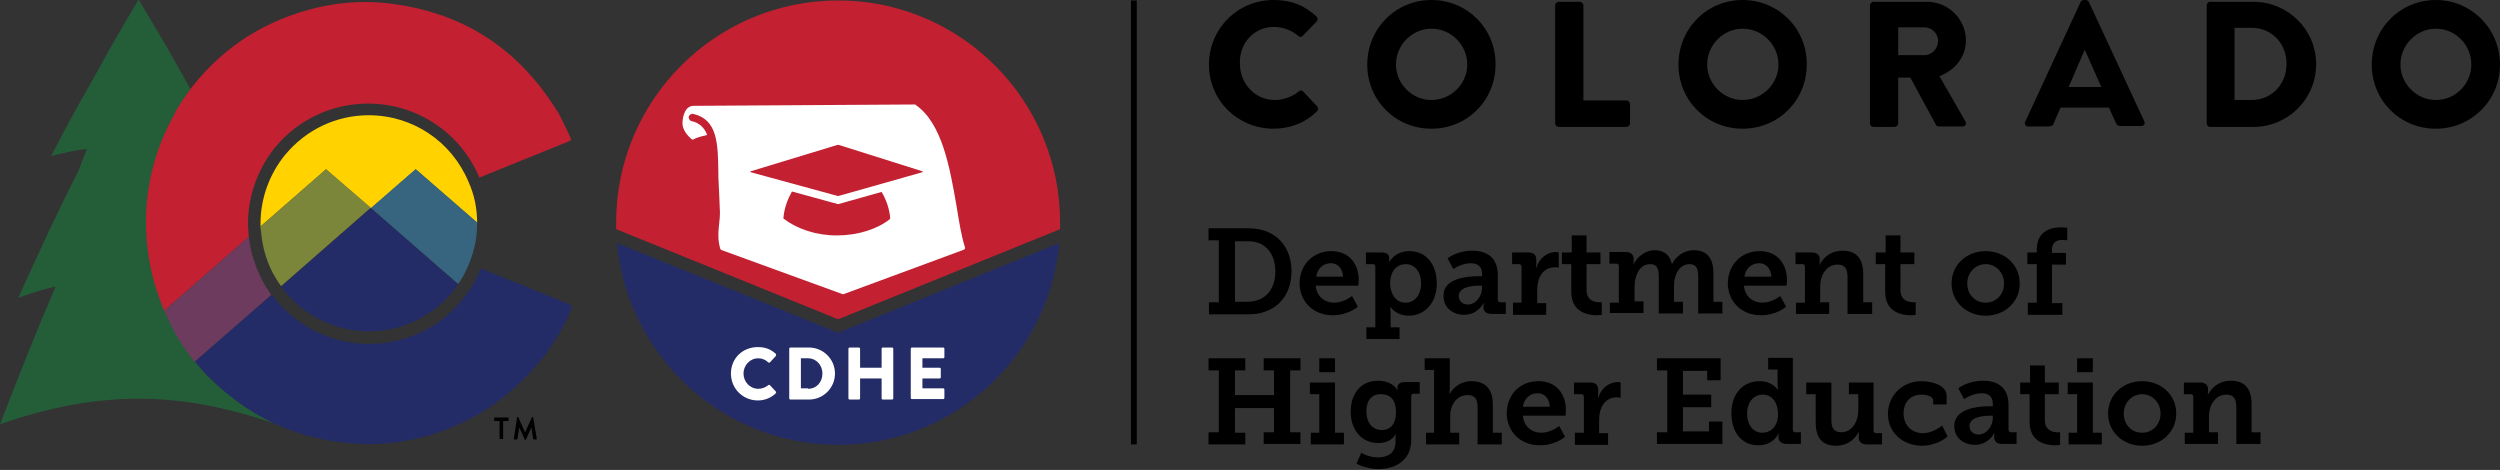 <?xml version="1.0" encoding="utf-8"?>
<!-- Generator: Adobe Illustrator 24.0.1, SVG Export Plug-In . SVG Version: 6.00 Build 0)  -->
<svg version="1.1" id="Layer_1" xmlns="http://www.w3.org/2000/svg" xmlns:xlink="http://www.w3.org/1999/xlink" x="0px" y="0px"
	 viewBox="0 0 557.5 104.8" style="enable-background:new 0 0 557.5 104.8;" xml:space="preserve">
<rect x="0" y="0" width="557.5" height="104.8" fill="#333333" stroke="none"/>
<style type="text/css">
	.st0{fill:#C32032;}
	.st1{fill:#232C67;}
	.st2{fill:#FFFFFF;}
	.st3{fill:#235E39;}
	.st4{fill:#FFD200;}
	.st5{fill:#7B863A;}
	.st6{fill:#6D3B5D;}
	.st7{fill:#37657F;}
</style>
<g>
	<path d="M284.1,6c1.9,0,3.9,0.7,5.4,2c0.3,0.3,0.7,0.3,1,0l3.1-3.2c0.3-0.3,0.3-0.8,0-1.1c-2.7-2.5-5.6-3.7-9.6-3.7
		c-8,0-14.4,6.4-14.4,14.4c0,8,6.4,14.3,14.4,14.3c3.5,0,7-1.2,9.7-3.9c0.3-0.3,0.3-0.8,0-1.1l-3.1-3.3c-0.2-0.3-0.8-0.3-1,0
		c-1.4,1.2-3.5,1.9-5.3,1.9c-4.5,0-7.8-3.7-7.8-8.1C276.3,9.7,279.6,6,284.1,6"/>
	<path d="M319.2,0c-8,0-14.3,6.4-14.3,14.4c0,8,6.3,14.3,14.3,14.3c8,0,14.3-6.3,14.3-14.3C333.6,6.4,327.2,0,319.2,0 M319.2,22.3
		c-4.3,0-7.9-3.6-7.9-7.9c0-4.4,3.6-8,7.9-8c4.4,0,8,3.6,8,8C327.2,18.7,323.6,22.3,319.2,22.3"/>
	<path d="M362.7,22.4h-9.6V1.2c0-0.4-0.4-0.8-0.8-0.8h-4.7c-0.4,0-0.8,0.4-0.8,0.8v26.3c0,0.4,0.3,0.8,0.8,0.8h15.1
		c0.4,0,0.8-0.4,0.8-0.8v-4.3C363.4,22.7,363.1,22.4,362.7,22.4"/>
	<path d="M388.6,0c-8,0-14.3,6.4-14.3,14.4c0,8,6.3,14.3,14.3,14.3c8,0,14.3-6.3,14.3-14.3C403,6.4,396.6,0,388.6,0 M388.6,22.3
		c-4.3,0-7.9-3.6-7.9-7.9c0-4.4,3.6-8,7.9-8c4.4,0,8,3.6,8,8C396.6,18.7,393,22.3,388.6,22.3"/>
	<path d="M432.5,17c3.5-1.4,5.9-4.3,5.9-8c0-4.7-3.9-8.6-8.7-8.6h-11.9c-0.4,0-0.8,0.4-0.8,0.8v26.3c0,0.4,0.3,0.8,0.8,0.8h4.7
		c0.4,0,0.8-0.4,0.8-0.8V17.3h2.7l5.7,10.5c0.1,0.2,0.3,0.4,0.6,0.4h5.3c0.7,0,1-0.6,0.7-1.1L432.5,17z M429.2,12.3h-5.9V6.1h5.9
		c1.6,0,3,1.4,3,3C432.2,10.8,430.8,12.3,429.2,12.3"/>
	<path d="M502.5,0.4h-9.7c-0.4,0-0.7,0.4-0.7,0.8v26.3c0,0.4,0.3,0.8,0.7,0.8h9.7c7.7,0,14-6.2,14-14C516.5,6.6,510.2,0.4,502.5,0.4
		 M502.1,22.3h-3.8V6.2h3.8c4.5,0,7.8,3.5,7.8,8C509.9,18.8,506.6,22.3,502.1,22.3"/>
	<path d="M543.2,0c-8,0-14.3,6.4-14.3,14.4c0,8,6.3,14.3,14.3,14.3c7.9,0,14.3-6.3,14.3-14.3C557.5,6.4,551.1,0,543.2,0 M543.2,22.3
		c-4.3,0-7.9-3.6-7.9-7.9c0-4.4,3.6-8,7.9-8c4.4,0,7.9,3.6,7.9,8C551.1,18.7,547.6,22.3,543.2,22.3"/>
	<path d="M465.8,0.4c-0.1-0.2-0.4-0.4-0.7-0.4h-0.4c-0.3,0-0.6,0.2-0.7,0.4l-12.4,26.8c-0.2,0.5,0.1,1,0.7,1h4.4
		c0.8,0,1.2-0.2,1.4-1l1.4-3.2h10.8l1.4,3.1c0.4,0.9,0.6,1,1.4,1h4.4c0.6,0,0.9-0.5,0.7-1L465.8,0.4z M461.3,19.4l3.6-8.3l3.7,8.3
		H461.3z"/>
</g>
<g>
	<path d="M269.5,67.4h2.3V53.6h-2.3v-2.7h8.3c1.5,0,2.8,0.1,4,0.5c3.7,1.1,6.2,4.4,6.2,9.1c0,4.5-2.3,7.8-5.9,9
		c-1.3,0.5-2.6,0.6-4.2,0.6h-8.3V67.4z M277.7,67.3c1.2,0,2.2-0.1,3.1-0.5c2.2-0.9,3.6-3.1,3.6-6.3c0-3.2-1.5-5.5-3.7-6.3
		c-1-0.4-1.9-0.4-3-0.4h-2.3v13.5H277.7z"/>
	<path d="M296.9,56c4,0,6.1,2.9,6.1,6.5c0,0.4-0.1,1.2-0.1,1.2h-9.5c0.2,2.5,2.1,3.8,4.1,3.8c2.2,0,4-1.5,4-1.5l1.3,2.4
		c0,0-2.1,1.9-5.6,1.9c-4.6,0-7.4-3.3-7.4-7.2C289.9,59,292.8,56,296.9,56z M299.5,61.7c-0.1-1.9-1.2-3-2.7-3c-1.8,0-3,1.2-3.3,3
		H299.5z"/>
	<path d="M306.7,72.9V59.5c0-0.4-0.2-0.6-0.6-0.6h-1.5v-2.6h3.5c1.3,0,1.7,0.6,1.7,1.3v0.1c0,0.3,0,0.6,0,0.6h0.1
		c0,0,1.2-2.3,4.4-2.3c3.7,0,6.1,2.9,6.1,7.2c0,4.4-2.7,7.2-6.3,7.2c-2.7,0-4-1.9-4-1.9H310c0,0,0.1,0.5,0.1,1.2v3.3h2v2.6h-7.4
		v-2.6H306.7z M313.4,67.5c1.9,0,3.5-1.5,3.5-4.3c0-2.6-1.4-4.3-3.4-4.3c-1.8,0-3.5,1.3-3.5,4.3C310,65.4,311.2,67.5,313.4,67.5z"/>
	<path d="M329.6,61.6h0.9v-0.5c0-1.8-1.1-2.4-2.5-2.4c-2.1,0-3.9,1.3-3.9,1.3l-1.3-2.4c0,0,2.1-1.7,5.5-1.7c3.7,0,5.7,1.9,5.7,5.4
		v5.5c0,0.4,0.2,0.6,0.6,0.6h1.2v2.6h-3.2c-1.3,0-1.8-0.7-1.8-1.5v-0.2c0-0.4,0.1-0.7,0.1-0.7h-0.1c0,0-1.2,2.6-4.3,2.6
		c-2.3,0-4.6-1.4-4.6-4.2C321.8,62,327.3,61.6,329.6,61.6z M327.3,67.9c1.9,0,3.2-2,3.2-3.7v-0.5h-0.6c-1.3,0-4.6,0.2-4.6,2.3
		C325.3,67,326,67.9,327.3,67.9z"/>
	<path d="M337.3,67.5h2v-8c0-0.4-0.2-0.6-0.6-0.6h-1.5v-2.6h3.6c1.2,0,1.8,0.5,1.8,1.7v0.8c0,0.5-0.1,0.9-0.1,0.9h0.1
		c0.6-2,2.3-3.5,4.4-3.5c0.3,0,0.6,0.1,0.6,0.1v3.4c0,0-0.4-0.1-0.8-0.1c-2.8,0-4,2.4-4,5v3h2v2.6h-7.4V67.5z"/>
	<path d="M350.4,58.9h-2.1v-2.6h2.2v-3.8h3.3v3.8h3.1v2.6h-3.1v5.8c0,2.3,1.8,2.7,2.8,2.7c0.4,0,0.6,0,0.6,0v2.8
		c0,0-0.4,0.1-1.1,0.1c-1.9,0-5.7-0.6-5.7-5.2V58.9z"/>
	<path d="M359,67.5h2v-8.1c0-0.4-0.2-0.6-0.6-0.6h-1.5v-2.6h3.6c1.2,0,1.8,0.6,1.8,1.5v0.6c0,0.3-0.1,0.6-0.1,0.6h0.1
		c0.7-1.4,2.4-3.1,4.7-3.1c1.9,0,3.3,0.9,3.8,3h0.1c0.8-1.6,2.6-3,4.8-3c2.8,0,4.4,1.6,4.4,5.2v6.3h2v2.6h-5.4v-8.2
		c0-1.6-0.3-2.8-1.9-2.8c-2.3,0-3.5,2.3-3.5,4.9v3.5h2v2.6h-5.4v-8.2c0-1.5-0.2-2.8-1.9-2.8c-2.4,0-3.5,2.6-3.5,5v3.3h2v2.6H359
		V67.5z"/>
	<path d="M392.4,56c4,0,6.1,2.9,6.1,6.5c0,0.4-0.1,1.2-0.1,1.2h-9.5c0.2,2.5,2.1,3.8,4.1,3.8c2.2,0,4-1.5,4-1.5l1.3,2.4
		c0,0-2.1,1.9-5.6,1.9c-4.6,0-7.4-3.3-7.4-7.2C385.4,59,388.3,56,392.4,56z M395,61.7c-0.1-1.9-1.2-3-2.7-3c-1.8,0-3,1.2-3.3,3H395z
		"/>
	<path d="M400.5,67.5h2v-8c0-0.4-0.2-0.6-0.6-0.6h-1.5v-2.6h3.6c1.2,0,1.8,0.6,1.8,1.5v0.6c0,0.3-0.1,0.6-0.1,0.6h0.1
		c0.2-0.4,1.6-3.1,5.1-3.1c2.9,0,4.6,1.6,4.6,5.2v6.3h2v2.6H412v-8.2c0-1.7-0.5-2.8-2.2-2.8c-2.5,0-3.9,2.4-3.9,4.8v3.6h2v2.6h-7.4
		V67.5z"/>
	<path d="M420.4,58.9h-2.1v-2.6h2.2v-3.8h3.3v3.8h3.1v2.6h-3.1v5.8c0,2.3,1.8,2.7,2.8,2.7c0.4,0,0.6,0,0.6,0v2.8
		c0,0-0.4,0.1-1.1,0.1c-1.9,0-5.7-0.6-5.7-5.2V58.9z"/>
	<path d="M442.8,56c4.2,0,7.6,3,7.6,7.2c0,4.2-3.4,7.2-7.6,7.2c-4.2,0-7.6-3-7.6-7.2C435.2,59,438.6,56,442.8,56z M442.8,67.5
		c2.2,0,4.1-1.7,4.1-4.3c0-2.5-1.9-4.3-4.1-4.3c-2.2,0-4.1,1.8-4.1,4.3C438.7,65.8,440.6,67.5,442.8,67.5z"/>
	<path d="M452.2,67.5h2v-8.6h-2.1v-2.6h2.1v-0.6c0-4.5,3.6-5,5.4-5c0.8,0,1.4,0.1,1.4,0.1v2.8c0,0-0.4-0.1-1.1-0.1
		c-0.8,0-2.3,0.2-2.3,2.2v0.7h3.1v2.6h-3.1v8.6h2.3v2.6h-7.7V67.5z"/>
	<path d="M269.5,96.4h2.3V82.6h-2.3v-2.7h8.2v2.7h-2.3v5.5h8.7v-5.5h-2.3v-2.7h8.2v2.7h-2.3v13.8h2.3v2.6h-8.2v-2.6h2.3V91h-8.7v5.5
		h2.3v2.6h-8.2V96.4z"/>
	<path d="M292.2,96.5h2v-8.6h-2.1v-2.6h5.6v11.2h2v2.6h-7.4V96.5z M294.2,79.9h3.5V83h-3.5V79.9z"/>
	<path d="M307.3,102c2.1,0,3.9-0.9,3.9-3.5v-0.9c0-0.3,0.1-0.7,0.1-0.7h-0.1c-0.8,1.2-2,1.9-3.8,1.9c-4,0-6.2-3.2-6.2-7
		c0-3.8,2.1-6.9,6.1-6.9c1.6,0,3.5,0.6,4.3,2.1h0.1c0,0-0.1-0.2-0.1-0.5c0-0.7,0.5-1.3,1.6-1.3h3.4v2.6h-1.3c-0.4,0-0.6,0.2-0.6,0.5
		v9.8c0,4.7-3.7,6.5-7.3,6.5c-1.7,0-3.6-0.5-4.9-1.2l1.1-2.5C303.5,101,305.2,102,307.3,102z M311.3,91.9c0-3.1-1.6-4-3.4-4
		c-2.1,0-3.2,1.5-3.2,3.8c0,2.4,1.2,4.2,3.5,4.2C309.7,95.9,311.3,95,311.3,91.9z"/>
	<path d="M317.8,96.5h2v-14h-2.1v-2.6h5.6v6.7c0,0.7-0.1,1.2-0.1,1.2h0.1c0.7-1.3,2.4-2.8,4.8-2.8c3,0,4.8,1.6,4.8,5.2v6.3h2v2.6
		h-5.4v-8.2c0-1.7-0.4-2.8-2.2-2.8c-2.4,0-3.9,2.1-3.9,4.6v3.8h2v2.6h-7.4V96.5z"/>
	<path d="M343.1,85c4,0,6.1,2.9,6.1,6.5c0,0.4-0.1,1.2-0.1,1.2h-9.5c0.2,2.5,2.1,3.8,4.1,3.8c2.2,0,4-1.5,4-1.5l1.3,2.4
		c0,0-2.1,1.9-5.6,1.9c-4.6,0-7.4-3.3-7.4-7.2C336.1,88,338.9,85,343.1,85z M345.6,90.7c-0.1-1.9-1.2-3-2.7-3c-1.8,0-3,1.2-3.3,3
		H345.6z"/>
	<path d="M351.2,96.5h2v-8c0-0.4-0.2-0.6-0.6-0.6H351v-2.6h3.6c1.2,0,1.8,0.5,1.8,1.7v0.8c0,0.5-0.1,0.9-0.1,0.9h0.1
		c0.6-2,2.3-3.5,4.4-3.5c0.3,0,0.6,0.1,0.6,0.1v3.4c0,0-0.4-0.1-0.8-0.1c-2.8,0-4,2.4-4,5v3h2v2.6h-7.4V96.5z"/>
	<path d="M369.5,96.4h2.3V82.6h-2.3v-2.7h14.2v4.9h-3v-2.1h-5.4V88h6.3v2.8h-6.3v5.4h5.8v-2.2h3v5h-14.6V96.4z"/>
	<path d="M392.4,85c2.9,0,4,1.9,4,1.9h0.1c0,0-0.1-0.4-0.1-1v-3.5h-2.1v-2.6h5.5v16c0,0.4,0.2,0.6,0.6,0.6h1.2v2.6h-3.2
		c-1.2,0-1.8-0.7-1.8-1.5v-0.2c0-0.4,0.1-0.6,0.1-0.6h-0.1c0,0-1.1,2.6-4.5,2.6c-3.7,0-6-2.9-6-7.2C386.1,87.8,388.7,85,392.4,85z
		 M393,96.5c1.8,0,3.5-1.3,3.5-4.2c0-2.2-1.1-4.3-3.4-4.3c-1.9,0-3.5,1.5-3.5,4.3C389.6,94.8,391,96.5,393,96.5z"/>
	<path d="M404.9,87.9h-2.1v-2.6h5.6v8.3c0,1.6,0.4,2.8,2.2,2.8c2.4,0,3.8-2.4,3.8-4.9v-3.6h-2.1v-2.6h5.5V96c0,0.4,0.2,0.6,0.6,0.6
		h1.3v2.5h-3.4c-1.2,0-1.8-0.6-1.8-1.5V97c0-0.4,0-0.6,0-0.6h-0.1c-0.2,0.5-1.6,3-5,3c-2.8,0-4.5-1.5-4.5-5.2V87.9z"/>
	<path d="M428.5,85c2.3,0,5.6,0.9,5.6,3.3v1.9h-3v-0.9c0-0.9-1.4-1.3-2.6-1.3c-2.5,0-4,1.7-4,4.2c0,2.8,2,4.4,4.3,4.4
		c1.9,0,3.5-1.1,4.3-1.7l1.2,2.4c-0.9,0.9-3.1,2.1-5.7,2.1c-4,0-7.6-2.7-7.6-7.2C421.1,88.1,424.3,85,428.5,85z"/>
	<path d="M443.5,90.6h0.9v-0.5c0-1.8-1.1-2.4-2.5-2.4c-2.1,0-3.9,1.3-3.9,1.3l-1.3-2.4c0,0,2.1-1.7,5.5-1.7c3.7,0,5.7,1.9,5.7,5.4
		v5.5c0,0.4,0.2,0.6,0.6,0.6h1.2v2.6h-3.2c-1.3,0-1.8-0.7-1.8-1.5v-0.2c0-0.4,0.1-0.7,0.1-0.7h-0.1c0,0-1.2,2.6-4.3,2.6
		c-2.3,0-4.6-1.4-4.6-4.2C435.8,91,441.3,90.6,443.5,90.6z M441.2,96.9c1.9,0,3.2-2,3.2-3.7v-0.5h-0.6c-1.3,0-4.6,0.2-4.6,2.3
		C439.2,96,439.9,96.9,441.2,96.9z"/>
	<path d="M452.6,87.9h-2.1v-2.6h2.2v-3.8h3.3v3.8h3.1v2.6h-3.1v5.8c0,2.3,1.8,2.7,2.8,2.7c0.4,0,0.6,0,0.6,0v2.8
		c0,0-0.4,0.1-1.1,0.1c-1.9,0-5.7-0.6-5.7-5.2V87.9z"/>
	<path d="M461.2,96.5h2v-8.6h-2.1v-2.6h5.6v11.2h2v2.6h-7.4V96.5z M463.2,79.9h3.5V83h-3.5V79.9z"/>
	<path d="M477.7,85c4.2,0,7.6,3,7.6,7.2c0,4.2-3.4,7.2-7.6,7.2c-4.2,0-7.6-3-7.6-7.2C470.1,88,473.5,85,477.7,85z M477.7,96.5
		c2.2,0,4.1-1.7,4.1-4.3c0-2.5-1.9-4.3-4.1-4.3c-2.2,0-4.1,1.8-4.1,4.3C473.6,94.8,475.4,96.5,477.7,96.5z"/>
	<path d="M487.1,96.5h2v-8c0-0.4-0.2-0.6-0.6-0.6H487v-2.6h3.6c1.2,0,1.8,0.6,1.8,1.5v0.6c0,0.3-0.1,0.6-0.1,0.6h0.1
		c0.2-0.4,1.6-3.1,5.1-3.1c2.9,0,4.6,1.6,4.6,5.2v6.3h2v2.6h-5.4v-8.2c0-1.7-0.5-2.8-2.2-2.8c-2.5,0-3.9,2.4-3.9,4.8v3.6h2v2.6h-7.4
		V96.5z"/>
</g>
<rect x="252.2" y="0.1" width="1.3" height="99"/>
<g>
	<g>
		<g>
			<path class="st0" d="M236.4,51.1c0-0.5,0-1,0-1.5c0-27.3-22.2-49.5-49.5-49.5s-49.5,22.2-49.5,49.5c0,0.5,0,1,0,1.5l49.5,20.1
				L236.4,51.1z"/>
			<path class="st1" d="M186.9,74.2l-0.5-0.2l-48.8-19.8c2.3,25.2,23.5,45,49.3,45s47-19.7,49.3-45L186.9,74.2z"/>
		</g>
		<g>
			<path class="st2" d="M169,77.4c1.7,0,2.9,0.5,4,1.5c0.1,0.1,0.1,0.3,0,0.5l-1.3,1.4c-0.1,0.1-0.3,0.1-0.4,0
				c-0.6-0.6-1.4-0.9-2.2-0.9c-1.9,0-3.3,1.6-3.3,3.4c0,1.8,1.4,3.4,3.3,3.4c0.8,0,1.6-0.3,2.2-0.8c0.1-0.1,0.3-0.1,0.4,0l1.3,1.4
				c0.1,0.1,0.1,0.3,0,0.4c-1.1,1.1-2.6,1.6-4,1.6c-3.3,0-6-2.6-6-6S165.6,77.4,169,77.4z"/>
			<path class="st2" d="M176,77.8c0-0.2,0.1-0.3,0.3-0.3h4.1c3.2,0,5.8,2.6,5.8,5.8c0,3.2-2.6,5.8-5.8,5.8h-4.1
				c-0.2,0-0.3-0.1-0.3-0.3V77.8z M180.2,86.7c1.9,0,3.2-1.5,3.2-3.4c0-1.9-1.4-3.4-3.2-3.4h-1.6v6.7H180.2z"/>
			<path class="st2" d="M189.2,77.8c0-0.2,0.1-0.3,0.3-0.3h2c0.2,0,0.3,0.1,0.3,0.3V82h4.8v-4.2c0-0.2,0.1-0.3,0.3-0.3h2
				c0.2,0,0.3,0.1,0.3,0.3v11c0,0.2-0.1,0.3-0.3,0.3h-2c-0.2,0-0.3-0.1-0.3-0.3v-4.4h-4.8v4.4c0,0.2-0.1,0.3-0.3,0.3h-2
				c-0.2,0-0.3-0.1-0.3-0.3V77.8z"/>
			<path class="st2" d="M203.1,77.8c0-0.2,0.1-0.3,0.3-0.3h6.9c0.2,0,0.3,0.1,0.3,0.3v1.8c0,0.2-0.1,0.3-0.3,0.3h-4.6V82h3.8
				c0.2,0,0.3,0.1,0.3,0.3v1.8c0,0.2-0.1,0.3-0.3,0.3h-3.8v2.2h4.6c0.2,0,0.3,0.1,0.3,0.3v1.8c0,0.2-0.1,0.3-0.3,0.3h-6.9
				c-0.2,0-0.3-0.1-0.3-0.3V77.8z"/>
		</g>
	</g>
	<path class="st2" d="M161,55.8c-0.2-0.1-0.4-0.2-0.4-0.4c-1-3.5,0.2-5.9-0.1-9.1c0-0.8-0.1-1.7-0.1-2.6c-0.1-1.4-0.1-2.8-0.2-4.2
		c0-0.2,0-0.4,0-0.7c-0.1-6.7-0.1-12.1-5.6-13.4c-0.4-0.1-0.9,0.2-1,0.6c-0.1,0.4,0.2,0.9,0.6,1c1.8,0.4,2.9,1.5,3.5,3.1
		c-1.3,0.3-2.4,0.6-3.1,1c-0.1,0.1-0.3,0-0.4-0.1c-1.4-1.2-2.1-2.5-2-3.8c0.1-1.6,0.7-3.6,2.5-3.6c0.1,0,0.1,0,0.2,0l49.1-0.3
		c0,0,0.2,0,0.2,0.1c5.9,4.1,7.6,13.9,9.1,22.5c0.6,3.6,1,6.4,1.9,9.3c0.1,0.2-0.1,0.4-0.3,0.5l-26.8,9.9c0,0-0.1,0-0.1,0
		c0,0-0.1,0-0.1,0L161,55.8 M205.7,38.4c0.1-0.1,0.1-0.2,0-0.2l-18.7-5.9c0,0-0.2,0-0.2,0l-19.4,5.9c-0.1,0.1-0.1,0.2,0,0.2
		l19.4,5.3c0,0,0.2,0,0.2,0L205.7,38.4z M198.5,48.5c-0.2-2.1-0.9-4-1.9-5.7l-9.6,2.7c-0.1,0-0.2,0-0.2,0l-10.2-2.8
		c-1,1.8-1.7,3.7-1.9,5.9c0,0.1,0,0.1,0.1,0.2c2.9,2.2,7.1,3.7,11.8,3.7c4.7,0,9-1.4,11.8-3.6C198.5,48.8,198.5,48.6,198.5,48.5"/>
</g>
<g>
	<g>
		<path class="st3" d="M43.5,80.6c-1.5-1.9-2.9-3.9-4.1-6c-0.1-0.1-0.2-0.2-0.2-0.3c-0.9-1.7-1.8-3.3-2.5-5.1
			c-0.2-0.5-0.4-1-0.6-1.6c-2.6-6.6-3.7-13.5-3.4-20.6c0.4-7.8,2.6-15,6.4-21.8c0-0.1,0.1-0.2,0.1-0.3c1.1-1.7,2.1-3.4,3.3-5
			c-0.6-1-1.1-2-1.8-3.2c-3.9-7-5.9-10.3-9.8-16.8c-3.9,6.6-5.9,10-9.8,17.1c-3.9,6.9-5.9,10.4-9.7,17.8c3.2-0.8,4.8-1.2,8-1.6
			c-0.8,2-1.2,3-2,5.1c-4.7,9.2-9.1,18.7-13.3,28.1c3.3-1.2,4.9-1.7,8.3-2.5C8,74.1,4,84.3,0,94.6c21.7-7.5,39.4-7.6,61.1-0.2
			c-4.5-2.1-8.6-4.9-12.5-8.4C46.7,84.4,45,82.6,43.5,80.6z"/>
		<path class="st4" d="M82.2,25.7c-7.2,0-13.9,3.2-18.5,8.7l-0.1,0.1c-3.5,4.3-5.5,9.7-5.5,15.3c0,0.2,0,0.5,0,0.7l14.6-12.7l10,8.7
			l10-8.7l13.7,11.9c0-3.2-0.6-6.2-1.9-9.1C100.7,31.5,92,25.7,82.2,25.7z"/>
		<path class="st0" d="M39,25.3c-3.8,6.7-6,14-6.4,21.8c-0.3,7.1,0.8,14,3.4,20.6c0.2,0.5,0.4,1.1,0.6,1.6l18.9-16.5
			c0-0.3-0.1-0.7-0.1-1c0-0.6-0.1-1.2-0.1-1.9c0-6.2,2.2-12.3,6.1-17.1l0.1-0.1c5.1-6.1,12.6-9.6,20.6-9.6
			c10.9,0,20.6,6.5,24.8,16.5c0,0,0,0,0,0c6.7-2.7,13.3-5.4,20-8.1c0.4-0.2,0.6-0.3,0.3-0.8c-0.8-1.9-1.8-3.8-2.7-5.6
			c-0.1-0.2-0.2-0.3-0.3-0.4c-9-14.5-22-22.5-39-24.1c-4.9-0.4-9.7,0-14.5,1.1c-11.3,2.7-20.6,8.5-27.8,17.6
			c-0.2,0.3-0.4,0.5-0.6,0.8c-1.2,1.6-2.3,3.3-3.3,5C39.1,25.1,39,25.2,39,25.3z"/>
		<path class="st5" d="M72.7,37.7L58.1,50.5c0,0.4,0,0.7,0.1,1c0.3,3.8,1.4,7.5,3.4,10.7c0.4,0.7,0.8,1.2,1.1,1.6l20-17.5L72.7,37.7
			z"/>
		<path class="st6" d="M59.2,63.8c-2-3.4-3.3-7.2-3.7-11L36.6,69.3c0.8,1.7,1.6,3.4,2.5,5.1c0.1,0.1,0.2,0.2,0.2,0.3
			c1.2,2.1,2.6,4.1,4.1,6l0.7-0.6l16.4-14.3c0,0-0.1-0.1-0.1-0.1C60.1,65.1,59.7,64.5,59.2,63.8z"/>
		<path class="st1" d="M126.8,67.8c-6.5-2.7-13.1-5.3-19.6-7.9c0,0,0,0,0,0c-0.7,1.8-1.7,3.6-2.8,5.2c-5,7.3-13.3,11.6-22.1,11.6
			c-8.5,0-16.6-4.1-21.7-11L44.2,80l-0.7,0.6c1.5,1.9,3.2,3.7,5.1,5.4c3.9,3.5,8.1,6.3,12.5,8.4c6,2.8,12.5,4.3,19.5,4.6
			c5.1,0.2,10.1-0.5,15-1.9c9.6-2.8,17.6-8.1,24.1-15.7c0.4-0.5,0.8-1,1.3-1.5c1.3-1.7,2.5-3.6,3.7-5.5c1-1.7,1.9-3.5,2.6-5.3
			c0.1-0.2,0.1-0.3,0.2-0.4l0.1-0.2l-0.1-0.2C127.3,68,127.1,68,126.8,67.8z"/>
		<path class="st7" d="M82.7,46.4l19.2,16.7l0.3,0.2c1-1.4,1.8-3,2.4-4.5c1.2-2.9,1.8-5.9,1.8-9c0-0.1,0-0.1,0-0.2L92.7,37.7
			L82.7,46.4z"/>
		<path class="st1" d="M82.7,46.4l-20,17.5c0,0,0,0.1,0.1,0.1c4.5,6.2,11.8,9.9,19.5,9.9c7.9,0,15.3-3.9,19.8-10.4
			c0,0,0.1-0.1,0.1-0.1l-0.3-0.2L82.7,46.4z"/>
	</g>
	<g>
		<path d="M111.4,93.9h-1.1c-0.1,0-0.1-0.1-0.1-0.1v-0.6c0-0.1,0.1-0.1,0.1-0.1h3c0.1,0,0.1,0.1,0.1,0.1v0.6c0,0.1-0.1,0.1-0.1,0.1
			h-1.1v3.9c0,0.1-0.1,0.1-0.1,0.1h-0.6c-0.1,0-0.1-0.1-0.1-0.1V93.9z"/>
		<path d="M115.3,93.1c0-0.1,0-0.1,0.1-0.1h0.1c0.1,0,0.1,0,0.1,0.1l1.5,3.3h0l1.5-3.3c0,0,0.1-0.1,0.1-0.1h0.1c0.1,0,0.1,0,0.1,0.1
			l0.8,4.7c0,0.1,0,0.2-0.1,0.2h-0.6c-0.1,0-0.1-0.1-0.1-0.1l-0.4-2.6h0l-1.2,2.7c0,0-0.1,0.1-0.1,0.1h-0.1c-0.1,0-0.1,0-0.1-0.1
			l-1.2-2.7h0l-0.4,2.6c0,0-0.1,0.1-0.1,0.1h-0.6c-0.1,0-0.1-0.1-0.1-0.2L115.3,93.1z"/>
	</g>
</g>
</svg>
